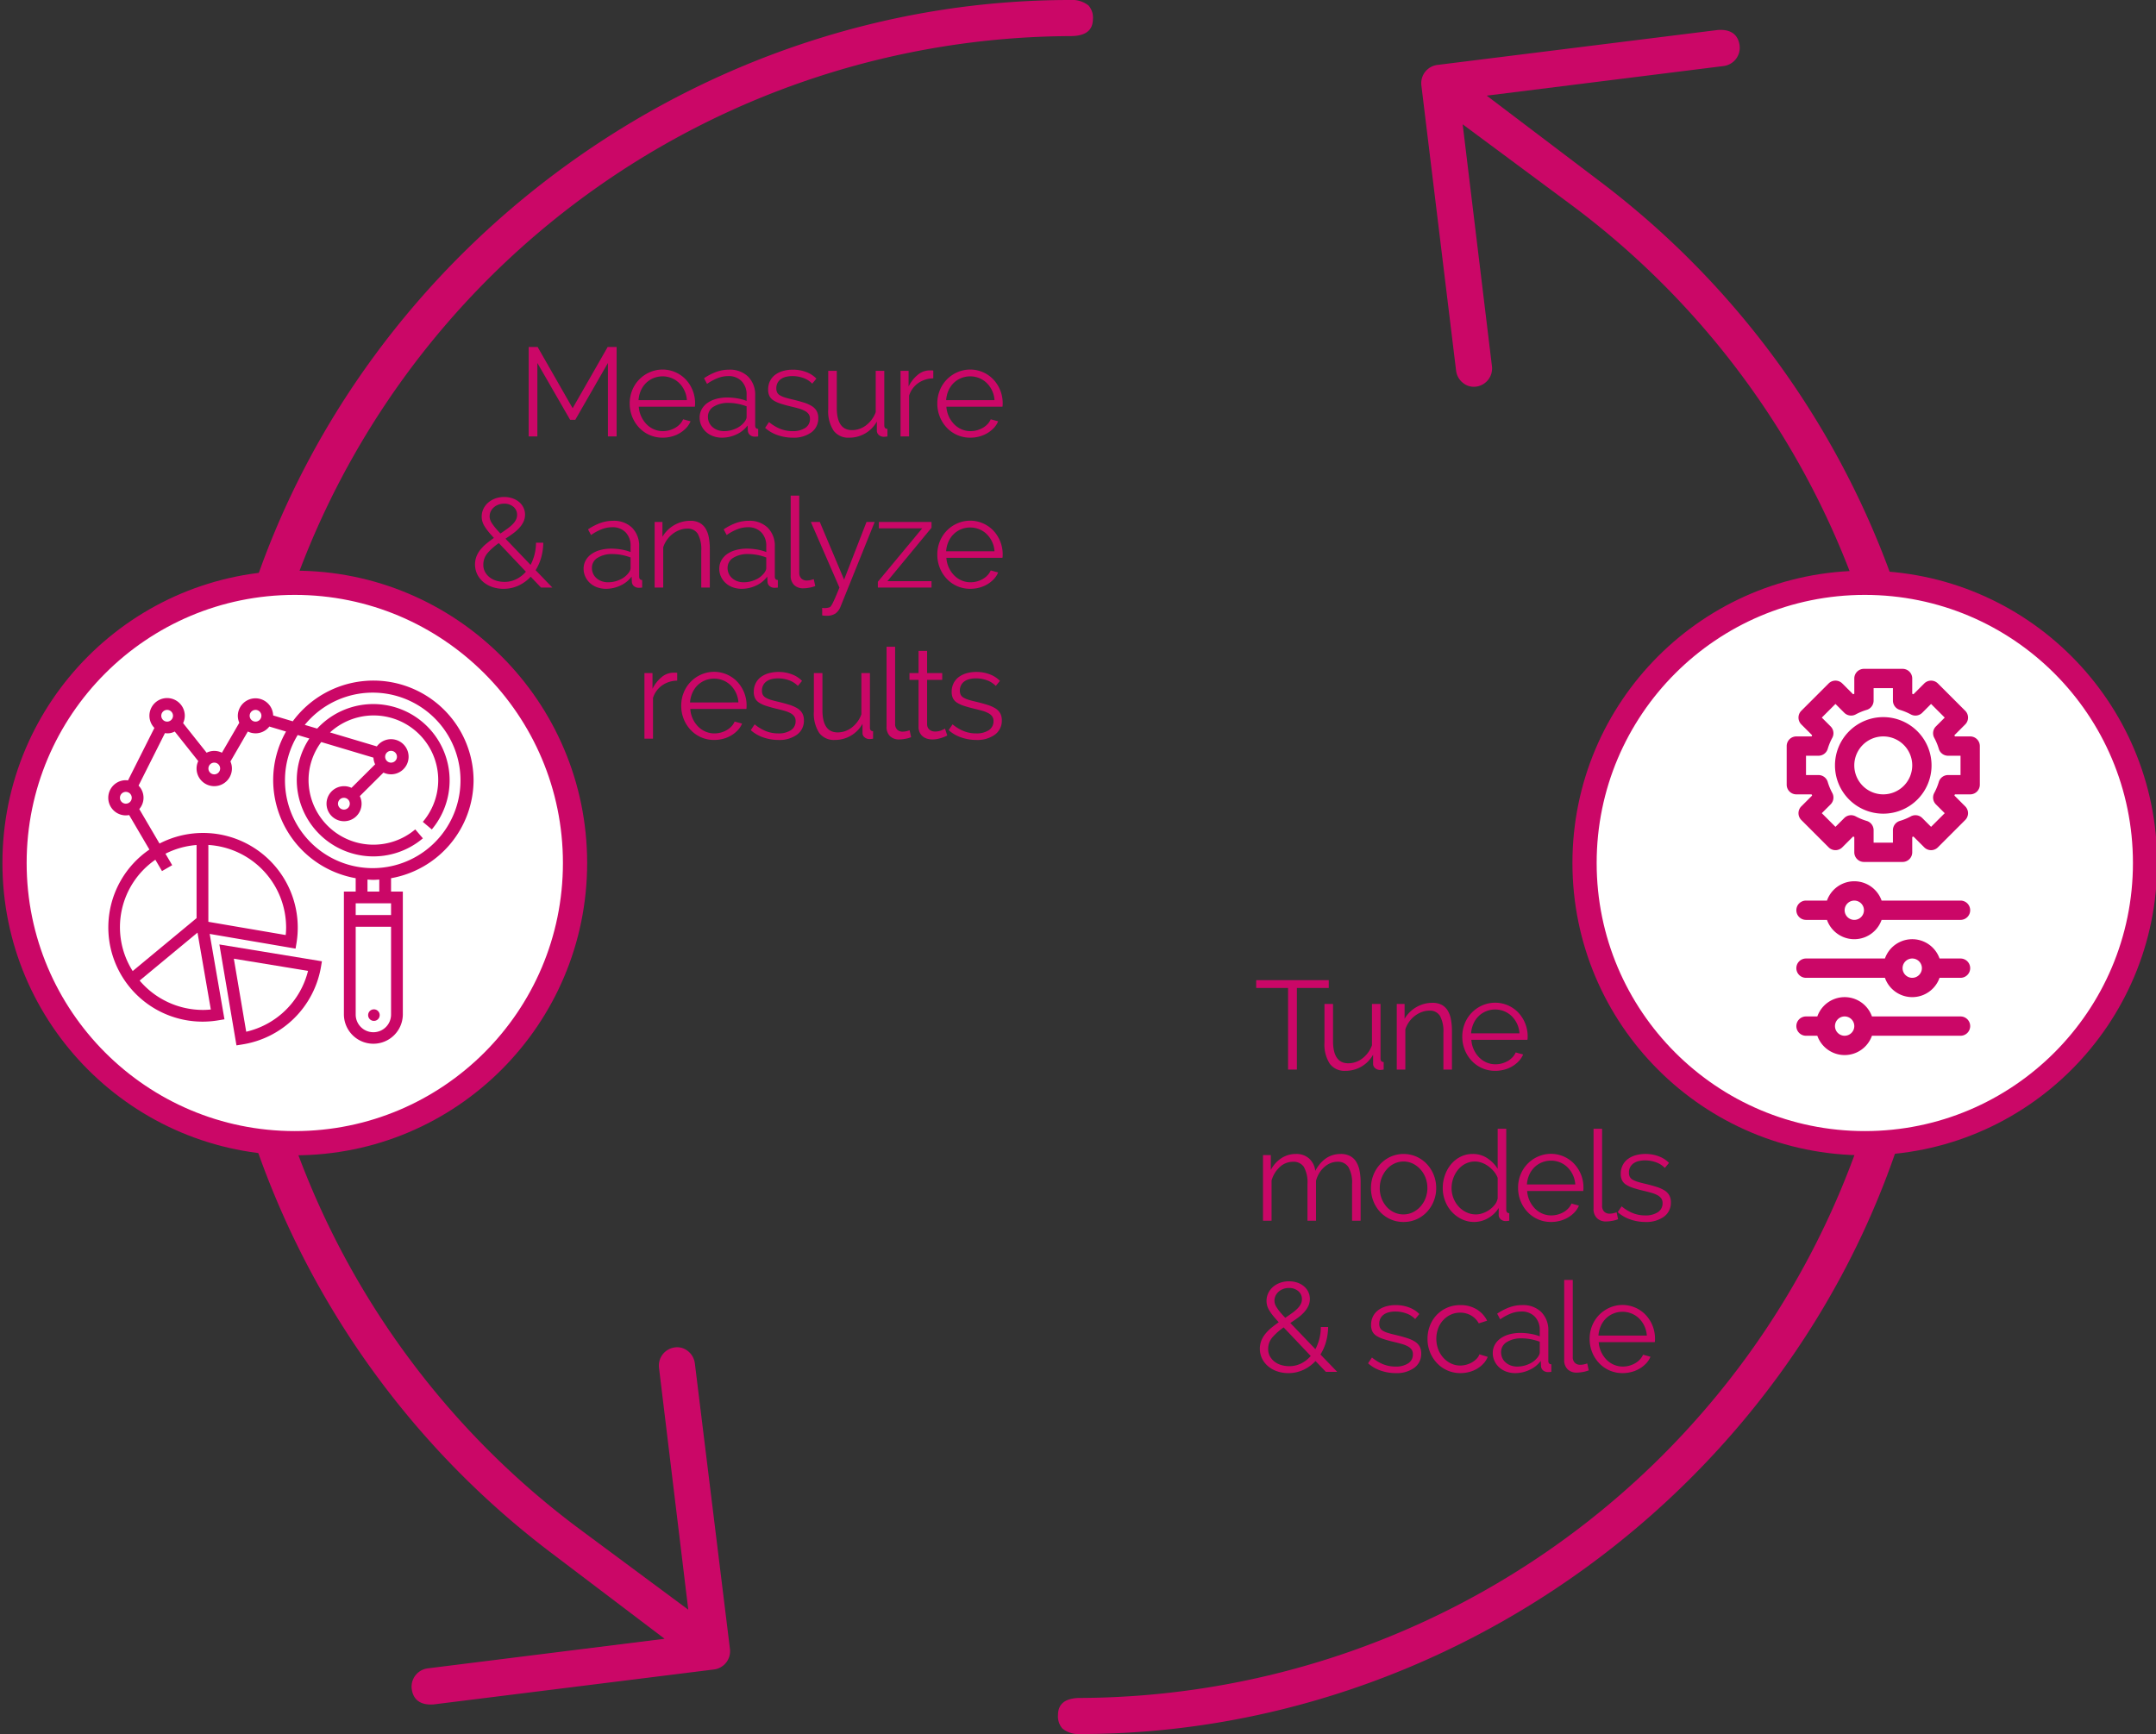 <?xml version="1.0" encoding="UTF-8"?> <svg xmlns="http://www.w3.org/2000/svg" id="Layer_1" data-name="Layer 1" width="445" height="357.965" viewBox="0 0 445 357.965"><rect x="0" y="0" width="445" height="357.965" fill="#333333" stroke="none"/><defs><style>.cls-1,.cls-3{fill:#cb0767;}.cls-2{fill:#fff;stroke:#cb0767;stroke-miterlimit:10;stroke-width:5px;}.cls-3{fill-rule:evenodd;}</style></defs><path class="cls-1" d="M218.367,354.108a3.784,3.784,0,0,0,.922,2.727,5.256,5.256,0,0,0,3.664,1.13c76.401,0,146.084-50.844,169.455-123.643a178.184,178.184,0,0,0-61.81-196.588l-23.737-17.99,48.91-6.114a3.808,3.808,0,0,0,3.286-4.237c-.447-3.263-3.245-3.284-4.497-3.205l-57.913,7.22a3.802,3.802,0,0,0-3.277,4.203l7.174,58.951a3.813,3.813,0,0,0,1.439,2.501,3.508,3.508,0,0,0,2.653.753,3.78,3.78,0,0,0,3.306-4.189l-6.045-49.961,22.637,16.792A171.021,171.021,0,0,1,222.981,350.516C218.553,350.516,218.399,352.979,218.367,354.108Z"></path><path class="cls-1" d="M220.974,7.45c4.428,0,4.581-2.463,4.613-3.592A3.779,3.779,0,0,0,224.666,1.13,5.454,5.454,0,0,0,220.839,0C144.547,0,74.989,50.788,51.625,123.565a178.405,178.405,0,0,0,61.81,196.743l23.737,17.99-48.909,6.114a3.81,3.81,0,0,0-3.286,4.238c.447,3.262,3.248,3.282,4.497,3.204l57.914-7.22a3.802,3.802,0,0,0,3.277-4.203l-7.247-58.989a3.848,3.848,0,0,0-1.444-2.541,3.498,3.498,0,0,0-2.653-.753,3.781,3.781,0,0,0-3.305,4.19l6.045,49.96-22.637-16.792A171.02,171.02,0,0,1,220.974,7.45Z"></path><circle class="cls-2" cx="384.896" cy="178.151" r="57.844"></circle><circle class="cls-2" cx="60.844" cy="178.151" r="57.844"></circle><path class="cls-1" d="M274.256,203.95h-6.578v16.848h-1.82V203.95H259.28v-1.612h14.976Z"></path><path class="cls-1" d="M277.688,221.058a3.763,3.763,0,0,1-3.224-1.469,7.301,7.301,0,0,1-1.092-4.381v-7.956h1.768v7.644q0,4.602,3.146,4.602a4.676,4.676,0,0,0,1.534-.26,4.802,4.802,0,0,0,1.391-.754,6.093,6.093,0,0,0,1.144-1.17,5.895,5.895,0,0,0,.819-1.534v-8.528h1.768V218.51q0,.728.65.728v1.56a5.821,5.821,0,0,1-.728.078,1.532,1.532,0,0,1-1.027-.364,1.143,1.143,0,0,1-.429-.91V217.73a6.483,6.483,0,0,1-5.72,3.328Z"></path><path class="cls-1" d="M299.685,220.798h-1.768v-7.566a6.7,6.7,0,0,0-.702-3.51A2.41,2.41,0,0,0,295.03,208.63a4.5,4.5,0,0,0-1.56.286,5.469,5.469,0,0,0-1.456.806,5.724,5.724,0,0,0-1.183,1.235,5.479,5.479,0,0,0-.767,1.547v8.294h-1.768V207.252h1.612V210.32a6.328,6.328,0,0,1,1.027-1.339,6.739,6.739,0,0,1,1.365-1.053,6.662,6.662,0,0,1,1.599-.676,6.534,6.534,0,0,1,1.755-.234,3.97,3.97,0,0,1,1.911.416,3.265,3.265,0,0,1,1.235,1.17,5.401,5.401,0,0,1,.676,1.846,13.01,13.01,0,0,1,.208,2.418Z"></path><path class="cls-1" d="M308.628,221.058a6.577,6.577,0,0,1-4.888-2.093,7.111,7.111,0,0,1-1.417-2.249,7.314,7.314,0,0,1-.507-2.73,7.148,7.148,0,0,1,.507-2.691,6.807,6.807,0,0,1,3.562-3.718,6.607,6.607,0,0,1,7.553,1.521A7.14,7.14,0,0,1,315.31,213.96q0,.208-.013.416a1.355,1.355,0,0,1-.039.286h-11.57a5.721,5.721,0,0,0,1.599,3.614,4.788,4.788,0,0,0,1.534,1.053,4.626,4.626,0,0,0,1.859.377,4.887,4.887,0,0,0,1.326-.182,5.244,5.244,0,0,0,1.196-.494,4.18,4.18,0,0,0,.975-.767,3.404,3.404,0,0,0,.663-1.001l1.534.416a4.509,4.509,0,0,1-.884,1.365,6.165,6.165,0,0,1-1.326,1.066,6.499,6.499,0,0,1-1.664.702A7.123,7.123,0,0,1,308.628,221.058ZM313.62,213.31a5.434,5.434,0,0,0-1.599-3.536,4.811,4.811,0,0,0-1.547-1.014,4.998,4.998,0,0,0-3.744,0,4.805,4.805,0,0,0-1.547,1.014,4.989,4.989,0,0,0-1.066,1.56,5.905,5.905,0,0,0-.481,1.976Z"></path><path class="cls-1" d="M280.834,251.997h-1.768v-7.566a6.428,6.428,0,0,0-.741-3.484,2.515,2.515,0,0,0-2.249-1.118,3.791,3.791,0,0,0-1.469.286,4.531,4.531,0,0,0-1.274.806,5.543,5.543,0,0,0-1.027,1.235,5.93,5.93,0,0,0-.676,1.573v8.268h-1.768v-7.566a6.508,6.508,0,0,0-.728-3.51,2.502,2.502,0,0,0-2.236-1.092,3.987,3.987,0,0,0-2.73,1.066,5.938,5.938,0,0,0-1.716,2.808v8.294h-1.768V238.452h1.612v3.068a6.407,6.407,0,0,1,2.184-2.431,5.407,5.407,0,0,1,2.99-.871,3.898,3.898,0,0,1,2.756.962,4.041,4.041,0,0,1,1.248,2.522q1.898-3.484,5.252-3.484a4.068,4.068,0,0,1,1.911.416,3.283,3.283,0,0,1,1.274,1.183,5.557,5.557,0,0,1,.702,1.846,12.046,12.046,0,0,1,.221,2.405Z"></path><path class="cls-1" d="M289.7,252.257a6.513,6.513,0,0,1-2.717-.559,6.608,6.608,0,0,1-2.132-1.521,6.891,6.891,0,0,1-1.391-2.236,7.345,7.345,0,0,1-.494-2.678,7.249,7.249,0,0,1,.507-2.704,7.085,7.085,0,0,1,1.404-2.236,6.778,6.778,0,0,1,2.132-1.534,6.619,6.619,0,0,1,5.382,0,6.777,6.777,0,0,1,2.132,1.534,7.081,7.081,0,0,1,1.404,2.236,7.251,7.251,0,0,1,.507,2.704,7.178,7.178,0,0,1-.507,2.678,7.079,7.079,0,0,1-1.404,2.236,6.603,6.603,0,0,1-2.132,1.521A6.449,6.449,0,0,1,289.7,252.257Zm-4.914-6.968a5.821,5.821,0,0,0,.377,2.119,5.544,5.544,0,0,0,1.04,1.716,4.757,4.757,0,0,0,1.56,1.157,4.486,4.486,0,0,0,1.911.416,4.369,4.369,0,0,0,1.911-.429,5.079,5.079,0,0,0,1.573-1.17,5.569,5.569,0,0,0,1.066-1.729,5.984,5.984,0,0,0,0-4.251,5.539,5.539,0,0,0-1.066-1.742,5.139,5.139,0,0,0-1.56-1.17,4.29,4.29,0,0,0-1.898-.429,4.372,4.372,0,0,0-1.911.429,4.847,4.847,0,0,0-1.56,1.183,5.896,5.896,0,0,0-1.443,3.9Z"></path><path class="cls-1" d="M304.286,252.257a5.833,5.833,0,0,1-2.6-.585,6.76,6.76,0,0,1-2.067-1.547,6.966,6.966,0,0,1-1.352-2.223,7.324,7.324,0,0,1-.481-2.639,7.892,7.892,0,0,1,.468-2.717,7.265,7.265,0,0,1,1.287-2.249,6.075,6.075,0,0,1,1.95-1.521,5.526,5.526,0,0,1,2.483-.558,5.3,5.3,0,0,1,3.042.897,7.071,7.071,0,0,1,2.106,2.171v-8.268h1.768v16.692q0,.728.624.728v1.56a4.309,4.309,0,0,1-.702.078,1.524,1.524,0,0,1-1.066-.377,1.17,1.17,0,0,1-.416-.897v-1.43a6.17,6.17,0,0,1-2.197,2.106A5.658,5.658,0,0,1,304.286,252.257Zm.364-1.56a4.279,4.279,0,0,0,1.417-.26,5.467,5.467,0,0,0,1.378-.715,5.159,5.159,0,0,0,1.105-1.066,2.818,2.818,0,0,0,.572-1.313v-4.186a4.491,4.491,0,0,0-.767-1.313,6.418,6.418,0,0,0-1.144-1.079,5.385,5.385,0,0,0-1.352-.728,4.125,4.125,0,0,0-1.417-.26,4.233,4.233,0,0,0-1.989.468,4.807,4.807,0,0,0-1.521,1.235,5.876,5.876,0,0,0-.975,1.755,6.024,6.024,0,0,0-.351,2.028,5.681,5.681,0,0,0,1.456,3.809,5.154,5.154,0,0,0,1.599,1.183A4.539,4.539,0,0,0,304.649,250.698Z"></path><path class="cls-1" d="M320.145,252.257a6.577,6.577,0,0,1-4.888-2.093,7.113,7.113,0,0,1-1.417-2.249,7.316,7.316,0,0,1-.507-2.73,7.15,7.15,0,0,1,.507-2.691,6.808,6.808,0,0,1,3.562-3.718,6.607,6.607,0,0,1,7.553,1.521,7.14,7.14,0,0,1,1.872,4.862q0,.208-.013.416a1.354,1.354,0,0,1-.039.286h-11.57a5.721,5.721,0,0,0,1.599,3.614,4.786,4.786,0,0,0,1.534,1.053,4.626,4.626,0,0,0,1.859.377,4.886,4.886,0,0,0,1.326-.182,5.243,5.243,0,0,0,1.196-.494,4.177,4.177,0,0,0,.975-.767,3.402,3.402,0,0,0,.663-1.001l1.534.416a4.509,4.509,0,0,1-.884,1.365,6.165,6.165,0,0,1-1.326,1.066,6.499,6.499,0,0,1-1.664.702A7.123,7.123,0,0,1,320.145,252.257Zm4.992-7.748a5.434,5.434,0,0,0-1.599-3.536,4.809,4.809,0,0,0-1.547-1.014,4.997,4.997,0,0,0-3.744,0,4.803,4.803,0,0,0-1.547,1.014,4.987,4.987,0,0,0-1.066,1.56,5.903,5.903,0,0,0-.481,1.976Z"></path><path class="cls-1" d="M328.907,233.018h1.768V248.93a1.626,1.626,0,0,0,.416,1.183,1.554,1.554,0,0,0,1.17.429,3.498,3.498,0,0,0,.676-.078,4.422,4.422,0,0,0,.728-.208l.312,1.43a5.795,5.795,0,0,1-1.209.338,7.074,7.074,0,0,1-1.235.13,2.626,2.626,0,0,1-1.924-.689,2.589,2.589,0,0,1-.702-1.937Z"></path><path class="cls-1" d="M339.593,252.257a9.438,9.438,0,0,1-3.094-.52,7.43,7.43,0,0,1-2.6-1.508l.806-1.196a8.81,8.81,0,0,0,2.327,1.404,6.824,6.824,0,0,0,2.535.468,4.579,4.579,0,0,0,2.613-.663,2.146,2.146,0,0,0,.975-1.885,1.637,1.637,0,0,0-.26-.949,2.258,2.258,0,0,0-.767-.663,6.003,6.003,0,0,0-1.274-.507q-.767-.221-1.781-.455-1.17-.286-2.028-.572a6.173,6.173,0,0,1-1.417-.65,2.341,2.341,0,0,1-.832-.897,2.926,2.926,0,0,1-.273-1.339,3.853,3.853,0,0,1,.403-1.794,3.655,3.655,0,0,1,1.092-1.287,4.961,4.961,0,0,1,1.612-.767,7.23,7.23,0,0,1,1.963-.26,7.608,7.608,0,0,1,2.834.507,5.605,5.605,0,0,1,2.054,1.339l-.858,1.04a4.757,4.757,0,0,0-1.833-1.17,6.562,6.562,0,0,0-2.249-.39,5.59,5.59,0,0,0-1.3.143,3.135,3.135,0,0,0-1.053.455,2.24,2.24,0,0,0-.715.793,2.337,2.337,0,0,0-.26,1.131,1.858,1.858,0,0,0,.182.884,1.548,1.548,0,0,0,.598.585,4.822,4.822,0,0,0,1.053.442q.637.195,1.547.403,1.299.312,2.288.624a7.218,7.218,0,0,1,1.651.728,2.873,2.873,0,0,1,1.001,1.014,2.92,2.92,0,0,1,.338,1.456,3.532,3.532,0,0,1-1.43,2.964A6.185,6.185,0,0,1,339.593,252.257Z"></path><path class="cls-1" d="M273.658,283.198l-2.132-2.236a8.074,8.074,0,0,1-2.522,1.833,7.266,7.266,0,0,1-3.094.663,7.031,7.031,0,0,1-2.288-.364,5.767,5.767,0,0,1-1.859-1.027,4.988,4.988,0,0,1-1.261-1.586,4.739,4.739,0,0,1-.156-3.744,5.509,5.509,0,0,1,.858-1.43,8.892,8.892,0,0,1,1.248-1.235q.702-.571,1.482-1.118-.702-.754-1.183-1.352a9.394,9.394,0,0,1-.78-1.105,4.082,4.082,0,0,1-.429-.975,3.571,3.571,0,0,1-.13-.962,3.687,3.687,0,0,1,.351-1.599,3.925,3.925,0,0,1,.975-1.287,4.646,4.646,0,0,1,1.469-.858,5.25,5.25,0,0,1,1.833-.312,5.326,5.326,0,0,1,1.69.26,4.232,4.232,0,0,1,1.365.741,3.525,3.525,0,0,1,.923,1.157,3.273,3.273,0,0,1,.338,1.482,3.38,3.38,0,0,1-.325,1.482,5.306,5.306,0,0,1-.871,1.274,8.578,8.578,0,0,1-1.274,1.131q-.728.533-1.56,1.079l5.174,5.408a9.918,9.918,0,0,0,.819-2.145,9.701,9.701,0,0,0,.299-2.431h1.508a11.876,11.876,0,0,1-.429,3.042A9.981,9.981,0,0,1,272.54,279.61l3.458,3.588Zm-7.566-1.17a5.465,5.465,0,0,0,2.457-.559,6.33,6.33,0,0,0,1.989-1.547l-5.59-5.902a12.318,12.318,0,0,0-2.288,2.015,3.64,3.64,0,0,0-.91,2.457,3.02,3.02,0,0,0,.377,1.521,3.591,3.591,0,0,0,.988,1.118,4.23,4.23,0,0,0,1.391.676A5.784,5.784,0,0,0,266.092,282.028Zm-3.042-13.52a2.207,2.207,0,0,0,.091.624,3.029,3.029,0,0,0,.338.715,9.154,9.154,0,0,0,.676.936q.428.533,1.131,1.261.754-.52,1.391-.975a8.629,8.629,0,0,0,1.092-.91,3.784,3.784,0,0,0,.702-.936,2.217,2.217,0,0,0,.247-1.027,2.099,2.099,0,0,0-.754-1.664,2.844,2.844,0,0,0-1.924-.65,3.332,3.332,0,0,0-1.196.208,2.991,2.991,0,0,0-.949.572,2.622,2.622,0,0,0-.624.832A2.342,2.342,0,0,0,263.05,268.508Z"></path><path class="cls-1" d="M288.062,283.457a9.436,9.436,0,0,1-3.094-.519,7.43,7.43,0,0,1-2.6-1.508l.806-1.196a8.809,8.809,0,0,0,2.327,1.404,6.824,6.824,0,0,0,2.535.468,4.579,4.579,0,0,0,2.613-.663,2.146,2.146,0,0,0,.975-1.885,1.638,1.638,0,0,0-.26-.949,2.259,2.259,0,0,0-.767-.663,6.009,6.009,0,0,0-1.274-.507q-.767-.221-1.781-.455-1.17-.286-2.028-.572a6.169,6.169,0,0,1-1.417-.65,2.342,2.342,0,0,1-.832-.897,2.927,2.927,0,0,1-.273-1.339,3.854,3.854,0,0,1,.403-1.794,3.656,3.656,0,0,1,1.092-1.287,4.961,4.961,0,0,1,1.612-.767,7.231,7.231,0,0,1,1.963-.26,7.608,7.608,0,0,1,2.834.507,5.604,5.604,0,0,1,2.054,1.339l-.858,1.04a4.756,4.756,0,0,0-1.833-1.17,6.561,6.561,0,0,0-2.249-.39,5.59,5.59,0,0,0-1.3.143,3.135,3.135,0,0,0-1.053.455,2.24,2.24,0,0,0-.715.793,2.339,2.339,0,0,0-.26,1.131,1.858,1.858,0,0,0,.182.884,1.549,1.549,0,0,0,.598.585,4.824,4.824,0,0,0,1.053.442q.637.195,1.547.403,1.299.312,2.288.624a7.22,7.22,0,0,1,1.651.728,2.872,2.872,0,0,1,1.001,1.014,2.92,2.92,0,0,1,.338,1.456,3.532,3.532,0,0,1-1.43,2.964A6.185,6.185,0,0,1,288.062,283.457Z"></path><path class="cls-1" d="M294.64,276.386a7.42,7.42,0,0,1,.494-2.704,6.749,6.749,0,0,1,1.391-2.223,6.495,6.495,0,0,1,2.145-1.495,6.799,6.799,0,0,1,2.756-.546,6.32,6.32,0,0,1,3.354.871,5.6,5.6,0,0,1,2.158,2.353l-1.716.546a4.145,4.145,0,0,0-1.587-1.625,4.441,4.441,0,0,0-2.262-.586,4.556,4.556,0,0,0-1.937.416,4.948,4.948,0,0,0-1.56,1.131,5.197,5.197,0,0,0-1.04,1.703,6.265,6.265,0,0,0,.013,4.316,5.495,5.495,0,0,0,1.066,1.755,5.078,5.078,0,0,0,1.573,1.17,4.372,4.372,0,0,0,1.911.429,4.656,4.656,0,0,0,1.287-.182,4.967,4.967,0,0,0,1.183-.507,4.273,4.273,0,0,0,.936-.741,2.41,2.41,0,0,0,.546-.884l1.716.519a4.426,4.426,0,0,1-.832,1.339,5.74,5.74,0,0,1-1.287,1.066,6.314,6.314,0,0,1-1.638.702,6.973,6.973,0,0,1-1.859.247,6.577,6.577,0,0,1-4.888-2.093,7.111,7.111,0,0,1-1.417-2.249A7.314,7.314,0,0,1,294.64,276.386Z"></path><path class="cls-1" d="M312.762,283.457a5.328,5.328,0,0,1-1.898-.325,4.4,4.4,0,0,1-1.469-.897,4.084,4.084,0,0,1-.949-1.326,3.827,3.827,0,0,1-.338-1.586,3.515,3.515,0,0,1,.416-1.703,3.921,3.921,0,0,1,1.17-1.313,5.711,5.711,0,0,1,1.807-.845,8.504,8.504,0,0,1,2.327-.299,12.375,12.375,0,0,1,2.08.182,9.154,9.154,0,0,1,1.898.52v-1.222a3.901,3.901,0,0,0-1.027-2.847,3.691,3.691,0,0,0-2.769-1.053,6.004,6.004,0,0,0-2.171.416,10.399,10.399,0,0,0-2.197,1.196l-.624-1.17a11.784,11.784,0,0,1,2.574-1.326,7.737,7.737,0,0,1,2.6-.442,5.36,5.36,0,0,1,3.926,1.43,5.287,5.287,0,0,1,1.456,3.952v6.11q0,.728.624.728v1.56c-.139.017-.269.03-.39.039s-.226.013-.312.013a1.576,1.576,0,0,1-.949-.311,1.216,1.216,0,0,1-.481-.936l-.052-1.066a5.889,5.889,0,0,1-2.327,1.859A6.945,6.945,0,0,1,312.762,283.457Zm.442-1.352a5.755,5.755,0,0,0,2.327-.507,4.545,4.545,0,0,0,1.833-1.391,2.759,2.759,0,0,0,.312-.507,1.192,1.192,0,0,0,.13-.507v-2.21a10.806,10.806,0,0,0-1.846-.52,10.096,10.096,0,0,0-1.872-.182,5.578,5.578,0,0,0-3.081.767,2.398,2.398,0,0,0-1.183,2.119,2.849,2.849,0,0,0,.208,1.066,2.687,2.687,0,0,0,.637.936,3.329,3.329,0,0,0,1.053.676A3.842,3.842,0,0,0,313.204,282.106Z"></path><path class="cls-1" d="M322.85,264.218h1.768V280.13a1.626,1.626,0,0,0,.416,1.183,1.554,1.554,0,0,0,1.17.429,3.499,3.499,0,0,0,.676-.078,4.413,4.413,0,0,0,.728-.208l.312,1.43a5.793,5.793,0,0,1-1.209.338,7.072,7.072,0,0,1-1.235.13,2.626,2.626,0,0,1-1.924-.689,2.589,2.589,0,0,1-.702-1.937Z"></path><path class="cls-1" d="M334.914,283.457a6.577,6.577,0,0,1-4.888-2.093,7.113,7.113,0,0,1-1.417-2.249,7.314,7.314,0,0,1-.507-2.73,7.148,7.148,0,0,1,.507-2.691,6.808,6.808,0,0,1,3.562-3.718,6.607,6.607,0,0,1,7.553,1.521,7.139,7.139,0,0,1,1.872,4.862q0,.208-.013.416a1.364,1.364,0,0,1-.039.286h-11.57a5.722,5.722,0,0,0,1.599,3.614,4.789,4.789,0,0,0,1.534,1.053,4.626,4.626,0,0,0,1.859.377,4.887,4.887,0,0,0,1.326-.182,5.244,5.244,0,0,0,1.196-.494,4.176,4.176,0,0,0,.975-.767,3.406,3.406,0,0,0,.663-1.001l1.534.416a4.512,4.512,0,0,1-.884,1.365,6.171,6.171,0,0,1-1.326,1.066,6.496,6.496,0,0,1-1.664.702A7.122,7.122,0,0,1,334.914,283.457Zm4.992-7.748a5.435,5.435,0,0,0-1.599-3.536,4.81,4.81,0,0,0-1.547-1.014,4.999,4.999,0,0,0-3.744,0,4.805,4.805,0,0,0-1.547,1.014,4.989,4.989,0,0,0-1.066,1.56,5.902,5.902,0,0,0-.481,1.976Z"></path><path class="cls-1" d="M125.474,90.092V74.934L118.74,86.66h-1.066l-6.76-11.726V90.092H109.12v-18.46h1.846l7.228,12.636,7.228-12.636h1.846v18.46Z"></path><path class="cls-1" d="M136.784,90.352a6.577,6.577,0,0,1-4.888-2.093,7.114,7.114,0,0,1-1.417-2.249,7.314,7.314,0,0,1-.507-2.73,7.149,7.149,0,0,1,.507-2.691,6.809,6.809,0,0,1,3.562-3.718,6.607,6.607,0,0,1,7.553,1.521,7.139,7.139,0,0,1,1.871,4.862q0,.208-.013.416a1.348,1.348,0,0,1-.039.286h-11.57a5.721,5.721,0,0,0,1.599,3.614,4.785,4.785,0,0,0,1.534,1.053A4.626,4.626,0,0,0,136.835,89a4.888,4.888,0,0,0,1.326-.182,5.242,5.242,0,0,0,1.196-.494,4.176,4.176,0,0,0,.975-.767,3.401,3.401,0,0,0,.663-1.001l1.534.416a4.508,4.508,0,0,1-.884,1.365,6.163,6.163,0,0,1-1.326,1.066,6.497,6.497,0,0,1-1.663.702A7.124,7.124,0,0,1,136.784,90.352Zm4.992-7.747a5.434,5.434,0,0,0-1.599-3.536,4.809,4.809,0,0,0-1.547-1.014,4.997,4.997,0,0,0-3.744,0,4.804,4.804,0,0,0-1.547,1.014,4.989,4.989,0,0,0-1.066,1.56,5.903,5.903,0,0,0-.481,1.976Z"></path><path class="cls-1" d="M149.055,90.352a5.329,5.329,0,0,1-1.898-.325,4.4,4.4,0,0,1-1.469-.897,4.086,4.086,0,0,1-.949-1.326,3.828,3.828,0,0,1-.338-1.586,3.514,3.514,0,0,1,.416-1.703,3.921,3.921,0,0,1,1.17-1.313,5.712,5.712,0,0,1,1.807-.845,8.506,8.506,0,0,1,2.327-.299,12.376,12.376,0,0,1,2.08.182,9.155,9.155,0,0,1,1.898.52V81.538a3.902,3.902,0,0,0-1.027-2.847,3.691,3.691,0,0,0-2.769-1.053,6.003,6.003,0,0,0-2.171.416,10.395,10.395,0,0,0-2.197,1.196l-.624-1.17a11.774,11.774,0,0,1,2.574-1.326,7.735,7.735,0,0,1,2.6-.442,5.36,5.36,0,0,1,3.926,1.43,5.287,5.287,0,0,1,1.456,3.952v6.11q0,.728.624.728v1.56c-.139.017-.269.03-.39.039s-.226.013-.312.013a1.576,1.576,0,0,1-.949-.311,1.215,1.215,0,0,1-.481-.936l-.052-1.066a5.888,5.888,0,0,1-2.327,1.859A6.945,6.945,0,0,1,149.055,90.352ZM149.498,89a5.755,5.755,0,0,0,2.327-.507,4.544,4.544,0,0,0,1.833-1.391,2.756,2.756,0,0,0,.312-.507,1.19,1.19,0,0,0,.13-.507v-2.21a10.803,10.803,0,0,0-1.846-.52,10.087,10.087,0,0,0-1.872-.182,5.578,5.578,0,0,0-3.081.767,2.398,2.398,0,0,0-1.183,2.119,2.846,2.846,0,0,0,.208,1.066,2.686,2.686,0,0,0,.637.936,3.324,3.324,0,0,0,1.053.676A3.841,3.841,0,0,0,149.498,89Z"></path><path class="cls-1" d="M163.615,90.352a9.437,9.437,0,0,1-3.094-.519,7.428,7.428,0,0,1-2.6-1.508l.806-1.196a8.808,8.808,0,0,0,2.327,1.404A6.824,6.824,0,0,0,163.588,89a4.579,4.579,0,0,0,2.613-.663,2.146,2.146,0,0,0,.975-1.885,1.637,1.637,0,0,0-.26-.949,2.258,2.258,0,0,0-.767-.663,6.005,6.005,0,0,0-1.274-.507q-.767-.221-1.781-.455-1.17-.286-2.028-.572a6.171,6.171,0,0,1-1.417-.65,2.341,2.341,0,0,1-.832-.897,2.926,2.926,0,0,1-.273-1.339,3.853,3.853,0,0,1,.403-1.794,3.655,3.655,0,0,1,1.092-1.287,4.959,4.959,0,0,1,1.612-.767,7.229,7.229,0,0,1,1.963-.26,7.608,7.608,0,0,1,2.834.507,5.603,5.603,0,0,1,2.054,1.339l-.858,1.04a4.756,4.756,0,0,0-1.833-1.17,6.561,6.561,0,0,0-2.249-.39,5.589,5.589,0,0,0-1.3.143,3.135,3.135,0,0,0-1.053.455,2.241,2.241,0,0,0-.715.793,2.339,2.339,0,0,0-.26,1.131,1.858,1.858,0,0,0,.182.884,1.55,1.55,0,0,0,.598.585,4.835,4.835,0,0,0,1.053.442q.637.195,1.547.403,1.3.312,2.288.624a7.216,7.216,0,0,1,1.651.728,2.873,2.873,0,0,1,1.001,1.014,2.92,2.92,0,0,1,.338,1.456,3.532,3.532,0,0,1-1.43,2.964A6.184,6.184,0,0,1,163.615,90.352Z"></path><path class="cls-1" d="M175.263,90.352a3.763,3.763,0,0,1-3.224-1.469,7.301,7.301,0,0,1-1.092-4.381v-7.956h1.768V84.19q0,4.602,3.146,4.602a4.676,4.676,0,0,0,1.534-.26,4.798,4.798,0,0,0,1.391-.754,6.092,6.092,0,0,0,1.144-1.17,5.896,5.896,0,0,0,.819-1.534V76.546h1.768V87.804q0,.728.65.728v1.56a5.835,5.835,0,0,1-.728.078,1.532,1.532,0,0,1-1.027-.364,1.143,1.143,0,0,1-.429-.91V87.024a6.483,6.483,0,0,1-5.72,3.328Z"></path><path class="cls-1" d="M192.631,78.106a5.561,5.561,0,0,0-3.12.988,4.979,4.979,0,0,0-1.872,2.574v8.424h-1.768V76.546h1.664v3.25a7.11,7.11,0,0,1,1.846-2.379,3.794,3.794,0,0,1,2.47-.949h.442a1.81,1.81,0,0,1,.338.026Z"></path><path class="cls-1" d="M200.275,90.352a6.577,6.577,0,0,1-4.888-2.093A7.114,7.114,0,0,1,193.97,86.01a7.314,7.314,0,0,1-.507-2.73,7.149,7.149,0,0,1,.507-2.691,6.809,6.809,0,0,1,3.562-3.718,6.607,6.607,0,0,1,7.553,1.521,7.139,7.139,0,0,1,1.871,4.862q0,.208-.013.416a1.348,1.348,0,0,1-.039.286h-11.57a5.721,5.721,0,0,0,1.599,3.614,4.785,4.785,0,0,0,1.534,1.053A4.626,4.626,0,0,0,200.327,89a4.887,4.887,0,0,0,1.326-.182,5.242,5.242,0,0,0,1.196-.494,4.176,4.176,0,0,0,.975-.767,3.401,3.401,0,0,0,.663-1.001l1.534.416a4.508,4.508,0,0,1-.884,1.365,6.163,6.163,0,0,1-1.326,1.066,6.497,6.497,0,0,1-1.663.702A7.123,7.123,0,0,1,200.275,90.352Zm4.992-7.747a5.434,5.434,0,0,0-1.599-3.536,4.809,4.809,0,0,0-1.547-1.014,4.997,4.997,0,0,0-3.744,0,4.803,4.803,0,0,0-1.547,1.014,4.989,4.989,0,0,0-1.066,1.56,5.903,5.903,0,0,0-.481,1.976Z"></path><path class="cls-1" d="M111.668,121.292l-2.132-2.236a8.071,8.071,0,0,1-2.522,1.833,7.266,7.266,0,0,1-3.094.663,7.035,7.035,0,0,1-2.288-.364,5.771,5.771,0,0,1-1.859-1.027,4.988,4.988,0,0,1-1.261-1.586,4.738,4.738,0,0,1-.156-3.744,5.509,5.509,0,0,1,.858-1.43,8.882,8.882,0,0,1,1.248-1.235q.702-.571,1.482-1.118-.702-.754-1.183-1.352a9.393,9.393,0,0,1-.78-1.105,4.078,4.078,0,0,1-.429-.975,3.566,3.566,0,0,1-.13-.962,3.688,3.688,0,0,1,.351-1.599,3.924,3.924,0,0,1,.975-1.287,4.647,4.647,0,0,1,1.469-.858,5.25,5.25,0,0,1,1.833-.312,5.326,5.326,0,0,1,1.69.26,4.233,4.233,0,0,1,1.365.741,3.526,3.526,0,0,1,.923,1.157,3.274,3.274,0,0,1,.338,1.482,3.381,3.381,0,0,1-.325,1.482,5.303,5.303,0,0,1-.871,1.274,8.578,8.578,0,0,1-1.274,1.131q-.728.533-1.56,1.079l5.174,5.408a9.922,9.922,0,0,0,.819-2.145,9.706,9.706,0,0,0,.299-2.431h1.508a11.867,11.867,0,0,1-.429,3.042,9.983,9.983,0,0,1-1.157,2.626l3.458,3.588Zm-7.566-1.17a5.466,5.466,0,0,0,2.457-.559,6.33,6.33,0,0,0,1.989-1.547l-5.59-5.902a12.318,12.318,0,0,0-2.288,2.015,3.641,3.641,0,0,0-.91,2.457,3.021,3.021,0,0,0,.377,1.521,3.593,3.593,0,0,0,.988,1.118,4.231,4.231,0,0,0,1.391.676A5.787,5.787,0,0,0,104.102,120.122Zm-3.042-13.52a2.204,2.204,0,0,0,.091.624,3.021,3.021,0,0,0,.338.715,9.141,9.141,0,0,0,.676.936q.428.533,1.131,1.261.754-.52,1.391-.975a8.645,8.645,0,0,0,1.092-.91,3.786,3.786,0,0,0,.702-.936,2.218,2.218,0,0,0,.247-1.027,2.099,2.099,0,0,0-.754-1.664,2.843,2.843,0,0,0-1.924-.65,3.33,3.33,0,0,0-1.196.208,2.989,2.989,0,0,0-.949.572,2.619,2.619,0,0,0-.624.832A2.342,2.342,0,0,0,101.06,106.602Z"></path><path class="cls-1" d="M125.11,121.552a5.329,5.329,0,0,1-1.898-.325,4.4,4.4,0,0,1-1.469-.897,4.085,4.085,0,0,1-.949-1.326,3.829,3.829,0,0,1-.338-1.586,3.514,3.514,0,0,1,.416-1.703,3.921,3.921,0,0,1,1.17-1.313,5.712,5.712,0,0,1,1.807-.845,8.506,8.506,0,0,1,2.327-.299,12.376,12.376,0,0,1,2.08.182,9.155,9.155,0,0,1,1.898.52v-1.222a3.902,3.902,0,0,0-1.027-2.847,3.691,3.691,0,0,0-2.769-1.053,6.002,6.002,0,0,0-2.171.416A10.399,10.399,0,0,0,121.99,110.45l-.624-1.17a11.775,11.775,0,0,1,2.574-1.326,7.736,7.736,0,0,1,2.6-.442,5.36,5.36,0,0,1,3.926,1.43,5.287,5.287,0,0,1,1.456,3.952v6.11q0,.728.624.728v1.56c-.139.017-.269.03-.39.039s-.226.013-.312.013a1.576,1.576,0,0,1-.949-.311,1.215,1.215,0,0,1-.481-.936l-.052-1.066a5.888,5.888,0,0,1-2.327,1.859A6.946,6.946,0,0,1,125.11,121.552Zm.442-1.351a5.757,5.757,0,0,0,2.327-.507,4.545,4.545,0,0,0,1.833-1.391,2.756,2.756,0,0,0,.312-.507,1.19,1.19,0,0,0,.13-.507v-2.21a10.803,10.803,0,0,0-1.846-.52,10.087,10.087,0,0,0-1.872-.182,5.578,5.578,0,0,0-3.081.767,2.398,2.398,0,0,0-1.183,2.119,2.846,2.846,0,0,0,.208,1.066,2.686,2.686,0,0,0,.637.936,3.324,3.324,0,0,0,1.053.676A3.84,3.84,0,0,0,125.552,120.2Z"></path><path class="cls-1" d="M146.507,121.292h-1.768V113.726a6.699,6.699,0,0,0-.702-3.51,2.411,2.411,0,0,0-2.184-1.092,4.5,4.5,0,0,0-1.56.286,5.47,5.47,0,0,0-1.456.806,5.724,5.724,0,0,0-1.183,1.235,5.477,5.477,0,0,0-.767,1.547v8.294h-1.768V107.746h1.612v3.068a6.327,6.327,0,0,1,1.027-1.339,6.735,6.735,0,0,1,1.365-1.053,6.656,6.656,0,0,1,1.599-.676,6.529,6.529,0,0,1,1.755-.234,3.972,3.972,0,0,1,1.911.416,3.267,3.267,0,0,1,1.235,1.17,5.397,5.397,0,0,1,.676,1.846,13.002,13.002,0,0,1,.208,2.418Z"></path><path class="cls-1" d="M153.111,121.552a5.329,5.329,0,0,1-1.898-.325,4.401,4.401,0,0,1-1.469-.897,4.086,4.086,0,0,1-.949-1.326,3.828,3.828,0,0,1-.338-1.586,3.515,3.515,0,0,1,.416-1.703,3.922,3.922,0,0,1,1.17-1.313,5.711,5.711,0,0,1,1.807-.845,8.505,8.505,0,0,1,2.327-.299,12.375,12.375,0,0,1,2.08.182,9.154,9.154,0,0,1,1.898.52v-1.222a3.902,3.902,0,0,0-1.027-2.847,3.69,3.69,0,0,0-2.769-1.053,6.002,6.002,0,0,0-2.171.416,10.397,10.397,0,0,0-2.197,1.196l-.624-1.17a11.775,11.775,0,0,1,2.574-1.326,7.735,7.735,0,0,1,2.6-.442,5.36,5.36,0,0,1,3.926,1.43,5.287,5.287,0,0,1,1.456,3.952v6.11q0,.728.624.728v1.56c-.139.017-.269.03-.39.039s-.226.013-.312.013a1.576,1.576,0,0,1-.949-.311,1.216,1.216,0,0,1-.481-.936l-.052-1.066a5.889,5.889,0,0,1-2.327,1.859A6.945,6.945,0,0,1,153.111,121.552Zm.442-1.351a5.757,5.757,0,0,0,2.327-.507,4.545,4.545,0,0,0,1.833-1.391,2.756,2.756,0,0,0,.312-.507,1.192,1.192,0,0,0,.13-.507v-2.21a10.806,10.806,0,0,0-1.846-.52,10.087,10.087,0,0,0-1.872-.182,5.577,5.577,0,0,0-3.081.767,2.398,2.398,0,0,0-1.183,2.119,2.846,2.846,0,0,0,.208,1.066,2.683,2.683,0,0,0,.637.936,3.324,3.324,0,0,0,1.053.676A3.84,3.84,0,0,0,153.553,120.2Z"></path><path class="cls-1" d="M163.199,102.312h1.768V118.224a1.626,1.626,0,0,0,.416,1.183,1.554,1.554,0,0,0,1.17.429,3.498,3.498,0,0,0,.676-.078,4.418,4.418,0,0,0,.728-.208l.312,1.43a5.807,5.807,0,0,1-1.209.338,7.073,7.073,0,0,1-1.235.13,2.627,2.627,0,0,1-1.924-.689,2.589,2.589,0,0,1-.702-1.937Z"></path><path class="cls-1" d="M169.699,125.478c.086.017.173.03.26.039s.173.013.26.013a3.267,3.267,0,0,0,.558-.052,2.412,2.412,0,0,0,.429-.104.751.751,0,0,0,.273-.221,3.521,3.521,0,0,0,.364-.598q.22-.429.558-1.196t.858-2.067l-5.902-13.546h1.846l5.018,11.908,4.628-11.908h1.69l-7.046,17.472a3.13,3.13,0,0,1-1.053,1.43,3.187,3.187,0,0,1-1.859.468,4.549,4.549,0,0,1-.884-.078Z"></path><path class="cls-1" d="M181.19,120.096l9.152-11.024h-8.944V107.746h10.868v1.196l-9.1,11.024h9.1v1.326H181.19Z"></path><path class="cls-1" d="M200.274,121.552a6.577,6.577,0,0,1-4.888-2.093,7.11,7.11,0,0,1-1.417-2.249,7.313,7.313,0,0,1-.507-2.73,7.149,7.149,0,0,1,.507-2.691,6.808,6.808,0,0,1,3.562-3.718,6.607,6.607,0,0,1,7.553,1.521,7.139,7.139,0,0,1,1.872,4.862q0,.208-.013.416a1.353,1.353,0,0,1-.039.286h-11.57a5.721,5.721,0,0,0,1.599,3.614,4.785,4.785,0,0,0,1.534,1.053,4.626,4.626,0,0,0,1.859.378,4.888,4.888,0,0,0,1.326-.182,5.24,5.24,0,0,0,1.196-.494,4.18,4.18,0,0,0,.975-.767,3.403,3.403,0,0,0,.663-1.001l1.534.416a4.509,4.509,0,0,1-.884,1.365,6.165,6.165,0,0,1-1.326,1.066,6.503,6.503,0,0,1-1.664.702A7.127,7.127,0,0,1,200.274,121.552Zm4.992-7.747a5.434,5.434,0,0,0-1.599-3.536,4.81,4.81,0,0,0-1.547-1.014,4.997,4.997,0,0,0-3.744,0,4.805,4.805,0,0,0-1.547,1.014,4.989,4.989,0,0,0-1.066,1.56,5.905,5.905,0,0,0-.481,1.976Z"></path><path class="cls-1" d="M139.773,140.506a5.56,5.56,0,0,0-3.12.988,4.979,4.979,0,0,0-1.872,2.574v8.424h-1.768V138.946h1.664v3.25a7.112,7.112,0,0,1,1.846-2.379,3.795,3.795,0,0,1,2.47-.949h.442a1.809,1.809,0,0,1,.338.026Z"></path><path class="cls-1" d="M147.417,152.752a6.577,6.577,0,0,1-4.888-2.093,7.114,7.114,0,0,1-1.417-2.249,7.314,7.314,0,0,1-.507-2.73,7.149,7.149,0,0,1,.507-2.691,6.809,6.809,0,0,1,3.562-3.718,6.607,6.607,0,0,1,7.553,1.521,7.138,7.138,0,0,1,1.872,4.862q0,.208-.013.416a1.355,1.355,0,0,1-.039.286h-11.57a5.721,5.721,0,0,0,1.599,3.614,4.785,4.785,0,0,0,1.534,1.053,4.625,4.625,0,0,0,1.859.378,4.888,4.888,0,0,0,1.326-.182,5.244,5.244,0,0,0,1.196-.494,4.176,4.176,0,0,0,.975-.767,3.405,3.405,0,0,0,.663-1.001l1.534.416a4.509,4.509,0,0,1-.884,1.365,6.165,6.165,0,0,1-1.326,1.066,6.501,6.501,0,0,1-1.663.702A7.128,7.128,0,0,1,147.417,152.752Zm4.992-7.747a5.435,5.435,0,0,0-1.599-3.536,4.808,4.808,0,0,0-1.547-1.014,4.997,4.997,0,0,0-3.744,0,4.804,4.804,0,0,0-1.547,1.014,4.99,4.99,0,0,0-1.066,1.56,5.902,5.902,0,0,0-.481,1.976Z"></path><path class="cls-1" d="M160.651,152.752a9.438,9.438,0,0,1-3.094-.519,7.43,7.43,0,0,1-2.6-1.508l.806-1.196a8.81,8.81,0,0,0,2.327,1.404,6.824,6.824,0,0,0,2.535.468,4.579,4.579,0,0,0,2.613-.663,2.146,2.146,0,0,0,.975-1.885,1.637,1.637,0,0,0-.26-.949,2.258,2.258,0,0,0-.767-.663,6.005,6.005,0,0,0-1.274-.507q-.767-.221-1.781-.455-1.17-.286-2.028-.572a6.171,6.171,0,0,1-1.417-.65,2.341,2.341,0,0,1-.832-.897,2.927,2.927,0,0,1-.273-1.339,3.853,3.853,0,0,1,.403-1.794,3.655,3.655,0,0,1,1.092-1.287,4.961,4.961,0,0,1,1.612-.767,7.23,7.23,0,0,1,1.963-.26,7.608,7.608,0,0,1,2.834.507,5.605,5.605,0,0,1,2.054,1.339l-.858,1.04a4.758,4.758,0,0,0-1.833-1.17,6.561,6.561,0,0,0-2.249-.39,5.59,5.59,0,0,0-1.3.143,3.135,3.135,0,0,0-1.053.455,2.242,2.242,0,0,0-.715.793,2.339,2.339,0,0,0-.26,1.131,1.858,1.858,0,0,0,.182.884,1.549,1.549,0,0,0,.598.585,4.832,4.832,0,0,0,1.053.442q.637.195,1.547.403,1.299.312,2.288.624a7.215,7.215,0,0,1,1.651.728,2.873,2.873,0,0,1,1.001,1.014,2.92,2.92,0,0,1,.338,1.456,3.532,3.532,0,0,1-1.43,2.964A6.184,6.184,0,0,1,160.651,152.752Z"></path><path class="cls-1" d="M172.299,152.752a3.763,3.763,0,0,1-3.224-1.469,7.302,7.302,0,0,1-1.092-4.381v-7.956h1.768v7.644q0,4.602,3.146,4.602a4.676,4.676,0,0,0,1.534-.26,4.8,4.8,0,0,0,1.391-.754,6.092,6.092,0,0,0,1.144-1.17,5.896,5.896,0,0,0,.819-1.534v-8.528h1.768V150.204q0,.728.65.728v1.56a5.831,5.831,0,0,1-.728.078,1.532,1.532,0,0,1-1.027-.364,1.143,1.143,0,0,1-.429-.91v-1.872a6.483,6.483,0,0,1-5.72,3.328Z"></path><path class="cls-1" d="M182.985,133.512h1.768v15.912a1.626,1.626,0,0,0,.416,1.183,1.554,1.554,0,0,0,1.17.429,3.498,3.498,0,0,0,.676-.078,4.422,4.422,0,0,0,.728-.208l.312,1.43a5.799,5.799,0,0,1-1.209.338,7.063,7.063,0,0,1-1.235.13,2.627,2.627,0,0,1-1.924-.689,2.59,2.59,0,0,1-.702-1.937Z"></path><path class="cls-1" d="M195.517,151.842c-.104.052-.256.121-.455.208s-.429.173-.689.26a7.904,7.904,0,0,1-.884.234,5.031,5.031,0,0,1-1.04.104,3.779,3.779,0,0,1-1.092-.156,2.542,2.542,0,0,1-.91-.481,2.375,2.375,0,0,1-.624-.819,2.648,2.648,0,0,1-.234-1.144V140.35h-1.872v-1.404h1.872V134.37h1.768v4.576h3.12V140.35h-3.12v9.204a1.421,1.421,0,0,0,.52,1.105,1.811,1.811,0,0,0,1.118.351,3.314,3.314,0,0,0,1.326-.247,5.838,5.838,0,0,0,.728-.351Z"></path><path class="cls-1" d="M201.497,152.752a9.438,9.438,0,0,1-3.094-.519,7.43,7.43,0,0,1-2.6-1.508l.806-1.196a8.81,8.81,0,0,0,2.327,1.404,6.824,6.824,0,0,0,2.535.468,4.579,4.579,0,0,0,2.613-.663,2.146,2.146,0,0,0,.975-1.885,1.637,1.637,0,0,0-.26-.949,2.258,2.258,0,0,0-.767-.663,6.005,6.005,0,0,0-1.274-.507q-.767-.221-1.781-.455-1.17-.286-2.028-.572a6.173,6.173,0,0,1-1.417-.65,2.341,2.341,0,0,1-.832-.897,2.927,2.927,0,0,1-.273-1.339,3.853,3.853,0,0,1,.403-1.794,3.655,3.655,0,0,1,1.092-1.287,4.961,4.961,0,0,1,1.612-.767,7.23,7.23,0,0,1,1.963-.26,7.608,7.608,0,0,1,2.834.507,5.605,5.605,0,0,1,2.054,1.339l-.858,1.04a4.758,4.758,0,0,0-1.833-1.17,6.561,6.561,0,0,0-2.249-.39,5.59,5.59,0,0,0-1.3.143,3.135,3.135,0,0,0-1.053.455,2.24,2.24,0,0,0-.715.793,2.337,2.337,0,0,0-.26,1.131,1.858,1.858,0,0,0,.182.884,1.549,1.549,0,0,0,.598.585,4.832,4.832,0,0,0,1.053.442q.637.195,1.547.403,1.299.312,2.288.624a7.213,7.213,0,0,1,1.651.728,2.873,2.873,0,0,1,1.001,1.014,2.92,2.92,0,0,1,.338,1.456,3.532,3.532,0,0,1-1.43,2.964A6.184,6.184,0,0,1,201.497,152.752Z"></path><path class="cls-3" d="M97.745,161.065A20.677,20.677,0,0,0,60.427,148.901l-4.048-1.209a3.647,3.647,0,0,0-7.292.062,3.58,3.58,0,0,0,.306,1.445l-3.587,6.189a3.533,3.533,0,0,0-3.162-.003l-4.852-6.107a3.579,3.579,0,0,0,.348-1.524,3.649,3.649,0,0,0-7.298,0,3.603,3.603,0,0,0,1.027,2.513l-5.45,10.841a3.589,3.589,0,0,0-.443-.045,3.63,3.63,0,1,0,0,7.26,3.602,3.602,0,0,0,.68-.07l4.18,7.126a19.459,19.459,0,0,0,14.286,35.241l1.206-.2-3.05-17.627,17.726,3.033.201-1.201a19.545,19.545,0,0,0-28.281-20.486l-4.175-7.12a3.564,3.564,0,0,0-.152-4.841l5.45-10.84a3.122,3.122,0,0,0,2.02-.327l4.852,6.107a3.577,3.577,0,0,0-.347,1.524,3.649,3.649,0,0,0,7.298,0,3.58,3.58,0,0,0-.306-1.445l3.587-6.189a3.587,3.587,0,0,0,4.44-1.024l3.447,1.03a20.332,20.332,0,0,0-2.654,10.049,20.617,20.617,0,0,0,17.03,20.227v2.76H70.982V209.459a6.082,6.082,0,0,0,12.163,0V184.052H80.713v-2.76a20.62,20.62,0,0,0,17.032-20.227ZM43.511,208.397a15.567,15.567,0,0,1-1.603.086,17.144,17.144,0,0,1-13.086-6.059l11.944-9.9,2.746,15.873ZM59.056,191.43a14.976,14.976,0,0,1-.087,1.595l-15.964-2.732V174.428A17.104,17.104,0,0,1,59.056,191.43ZM40.572,174.44v15.094L27.387,200.46a16.917,16.917,0,0,1,4.679-22.979l1.372,2.34L35.54,178.602l-1.389-2.366A17.081,17.081,0,0,1,40.572,174.44ZM24.759,164.694a1.217,1.217,0,1,1,1.217,1.21,1.215,1.215,0,0,1-1.217-1.21Zm9.732-15.728a1.21,1.21,0,1,1,1.217-1.21,1.214,1.214,0,0,1-1.217,1.21Zm9.73,10.888a1.21,1.21,0,1,1,1.217-1.21,1.214,1.214,0,0,1-1.217,1.21Zm8.515-10.888a1.21,1.21,0,1,1,1.217-1.21,1.214,1.214,0,0,1-1.217,1.21Zm6.083,12.099a17.943,17.943,0,0,1,2.626-9.332l2.405.719a15.559,15.559,0,0,0-2.598,8.613A15.823,15.823,0,0,0,87.281,173.06l-1.573-1.844a13.389,13.389,0,0,1-22.024-10.152,13.172,13.172,0,0,1,2.621-7.879l10.777,3.219A3.541,3.541,0,0,0,77.43,157.78l-4.884,4.856a3.617,3.617,0,1,0,2.085,3.265,3.568,3.568,0,0,0-.367-1.555l4.884-4.856a3.625,3.625,0,1,0-1.367-5.406l-9.667-2.886a13.328,13.328,0,0,1,19.157,18.462l1.854,1.564A15.761,15.761,0,0,0,65.468,150.406l-2.565-.765a18.114,18.114,0,1,1-4.084,11.424Zm20.678-4.84a1.217,1.217,0,1,1,1.217,1.21,1.215,1.215,0,0,1-1.217-1.21Zm-7.298,9.679a1.217,1.217,0,1,1-1.217-1.21,1.215,1.215,0,0,1,1.217,1.21Zm8.515,20.566V188.89H73.416v-2.419ZM77.065,213.087a3.644,3.644,0,0,1-3.649-3.63V191.31h7.298v18.147a3.643,3.643,0,0,1-3.649,3.63Zm1.217-29.035H75.85V181.57c.405.024.805.062,1.217.062.411,0,.811-.038,1.217-.062v2.481Z"></path><path class="cls-3" d="M48.807,215.805l1.21-.196a19.556,19.556,0,0,0,16.227-15.975l.201-1.191L45.28,194.969l3.527,20.836Zm2.011-2.821L48.265,197.909l15.312,2.513a17.112,17.112,0,0,1-12.76,12.562Z"></path><path class="cls-3" d="M78.368,209.554a1.192,1.192,0,1,1-1.192-1.191,1.191,1.191,0,0,1,1.192,1.191Z"></path><path class="cls-1" d="M406.647,152.024h-3.155c-.033-.082-.067-.164-.102-.246l2.231-2.231a1.993,1.993,0,0,0,0-2.819l-5.638-5.638a1.993,1.993,0,0,0-2.819,0l-2.231,2.231c-.082-.035-.164-.068-.246-.101v-3.156a1.993,1.993,0,0,0-1.993-1.993h-7.973a1.993,1.993,0,0,0-1.993,1.993v3.155q-.124.05-.246.101l-2.231-2.231a1.994,1.994,0,0,0-2.819,0l-5.638,5.638a1.993,1.993,0,0,0,0,2.819l2.231,2.231c-.034.081-.068.164-.102.246h-3.155a1.993,1.993,0,0,0-1.993,1.993V161.99a1.993,1.993,0,0,0,1.993,1.993h3.155c.033.082.067.164.102.246l-2.231,2.231a1.993,1.993,0,0,0,0,2.819l5.638,5.638a1.993,1.993,0,0,0,2.819,0l2.231-2.231c.082.035.164.068.246.102v3.156a1.993,1.993,0,0,0,1.993,1.993h7.973a1.993,1.993,0,0,0,1.993-1.993v-3.155q.124-.05.246-.101l2.231,2.231a1.993,1.993,0,0,0,2.819,0l5.638-5.638a1.993,1.993,0,0,0,0-2.819L403.39,164.23c.034-.082.068-.164.102-.246h3.155A1.993,1.993,0,0,0,408.64,161.99v-7.973a1.994,1.994,0,0,0-1.993-1.994Zm-1.993,7.973h-2.574a1.993,1.993,0,0,0-1.91,1.424,11.906,11.906,0,0,1-.939,2.271,1.994,1.994,0,0,0,.343,2.359l1.819,1.819-2.819,2.819-1.819-1.819a1.994,1.994,0,0,0-2.359-.343,11.926,11.926,0,0,1-2.271.939,1.993,1.993,0,0,0-1.424,1.91V173.95h-3.987v-2.574a1.993,1.993,0,0,0-1.425-1.91,11.909,11.909,0,0,1-2.271-.939,1.994,1.994,0,0,0-2.359.343l-1.819,1.819-2.819-2.819,1.819-1.819a1.994,1.994,0,0,0,.343-2.359,11.914,11.914,0,0,1-.939-2.271,1.993,1.993,0,0,0-1.91-1.424H372.761V156.01h2.574a1.993,1.993,0,0,0,1.91-1.424,11.906,11.906,0,0,1,.939-2.271,1.994,1.994,0,0,0-.343-2.359l-1.819-1.819,2.819-2.819,1.819,1.819a1.994,1.994,0,0,0,2.359.343,11.922,11.922,0,0,1,2.271-.939,1.993,1.993,0,0,0,1.425-1.91v-2.574h3.987v2.574a1.993,1.993,0,0,0,1.424,1.91,11.907,11.907,0,0,1,2.271.939,1.994,1.994,0,0,0,2.359-.343l1.819-1.819,2.819,2.819-1.819,1.819a1.994,1.994,0,0,0-.343,2.359,11.911,11.911,0,0,1,.939,2.271,1.993,1.993,0,0,0,1.91,1.424h2.574Z"></path><path class="cls-1" d="M388.707,148.037a9.966,9.966,0,1,0,9.966,9.966A9.978,9.978,0,0,0,388.707,148.037Zm0,15.946a5.98,5.98,0,1,1,5.98-5.98A5.987,5.987,0,0,1,388.707,163.983Z"></path><path class="cls-1" d="M404.654,185.91H388.364a5.979,5.979,0,0,0-11.274,0H372.761a1.993,1.993,0,0,0,0,3.987H377.09a5.979,5.979,0,0,0,11.274,0h16.289a1.993,1.993,0,0,0,0-3.987Zm-21.926,3.987a1.993,1.993,0,1,1,1.993-1.993A1.996,1.996,0,0,1,382.727,189.896Z"></path><path class="cls-1" d="M404.654,197.869h-4.329a5.979,5.979,0,0,0-11.274,0H372.761a1.993,1.993,0,0,0,0,3.987H389.05a5.979,5.979,0,0,0,11.274,0h4.329a1.993,1.993,0,0,0,0-3.987Zm-9.966,3.987a1.993,1.993,0,1,1,1.993-1.993A1.996,1.996,0,0,1,394.687,201.856Z"></path><path class="cls-1" d="M404.654,209.829H386.371a5.979,5.979,0,0,0-11.274,0H372.761a1.993,1.993,0,0,0,0,3.987h2.336a5.979,5.979,0,0,0,11.274,0h18.282a1.993,1.993,0,0,0,0-3.987Zm-23.919,3.987a1.993,1.993,0,1,1,1.993-1.993A1.996,1.996,0,0,1,380.734,213.815Z"></path></svg> 